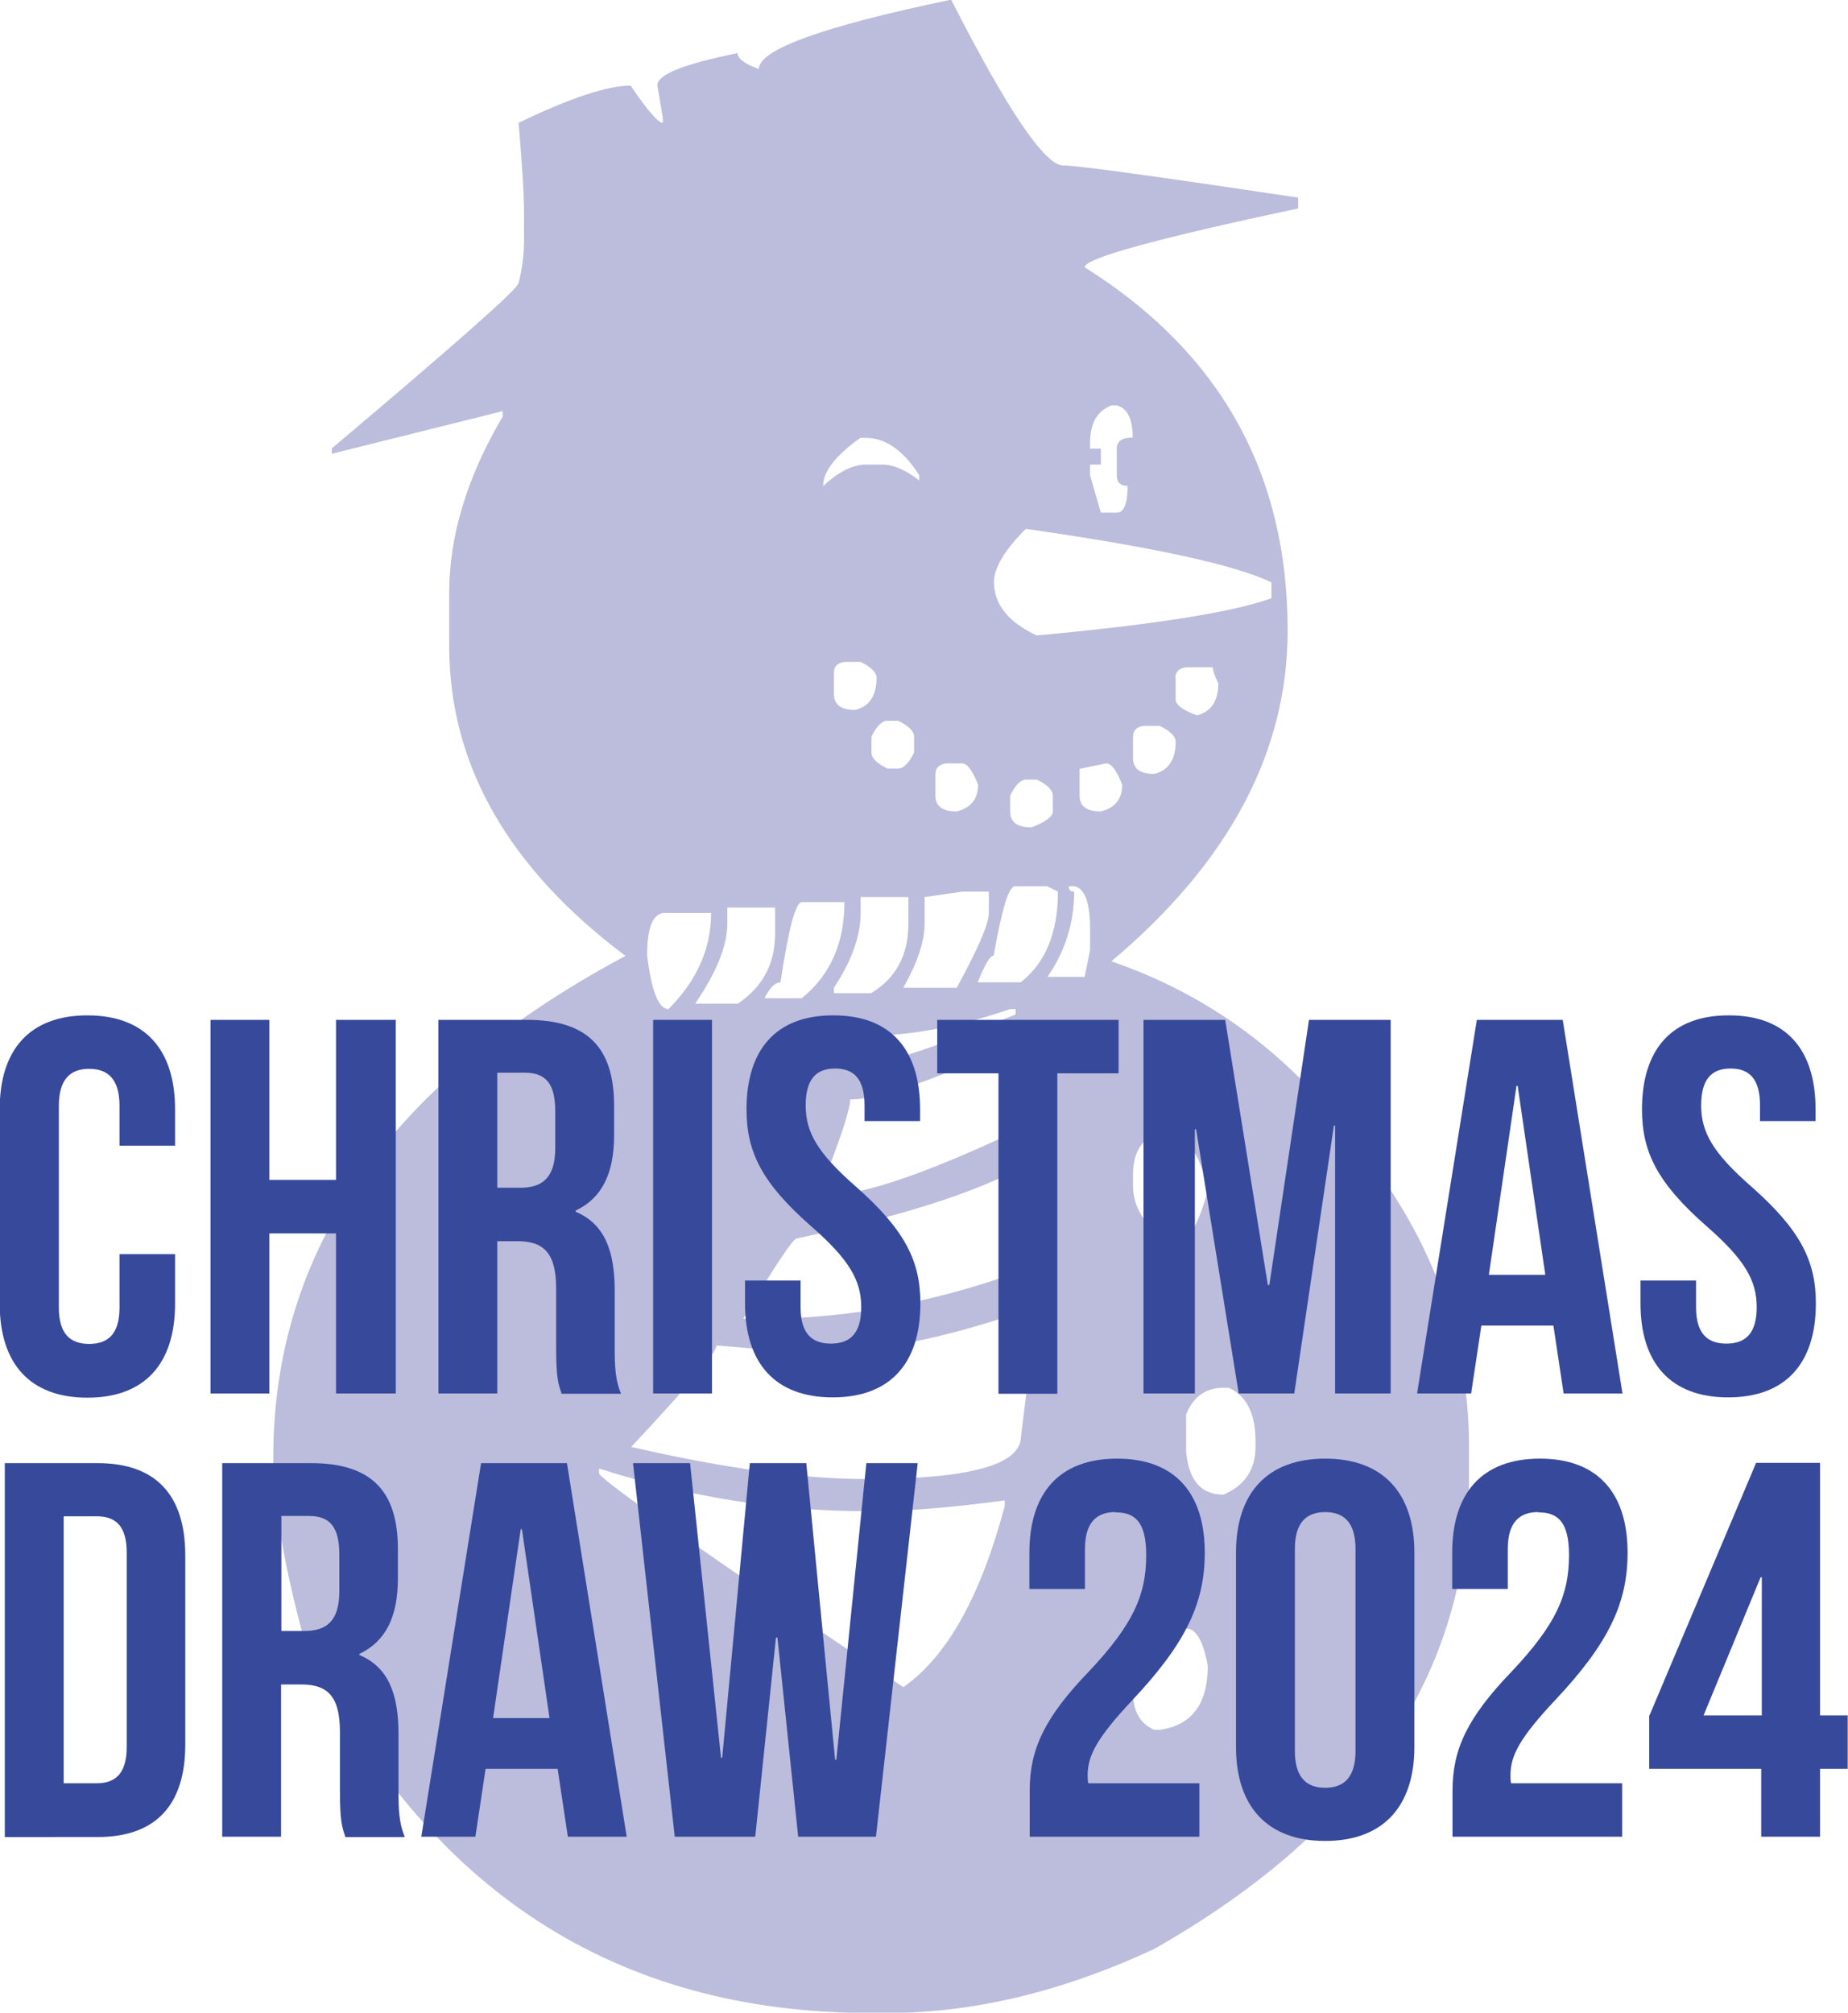 <?xml version="1.0" encoding="UTF-8"?>
<svg id="b" data-name="Layer 2" xmlns="http://www.w3.org/2000/svg" viewBox="0 0 61.54 67.02">
  <defs>
    <style>
      .d {
        fill: #36499b;
      }

      .d, .e {
        stroke-width: 0px;
      }

      .e {
        fill: #bcbcdc;
      }
    </style>
  </defs>
  <g id="c" data-name="Layer 1">
    <g>
      <path class="e" d="M31.68,0c1.87,3.67,3.11,5.51,3.73,5.51.47,0,3.08.36,7.82,1.07v.36c-4.74,1.01-7.11,1.66-7.11,1.96,4.5,2.82,6.76,6.84,6.76,12.09,0,4.06-1.96,7.73-5.87,11.02,3.2,1.1,5.87,3.05,8,5.87,2.61,3.14,3.91,6.58,3.91,10.31v1.07c0,6.46-3.5,11.67-10.49,15.64-3.05,1.42-6.02,2.13-8.89,2.13h-.53c-8.53,0-14.81-4.09-18.84-12.27-.71-2.61-1.07-4.68-1.07-6.22,0-6.96,3.91-12.53,11.73-16.71-3.91-2.93-5.87-6.37-5.87-10.31v-1.78c0-1.9.59-3.85,1.78-5.87v-.18l-5.69,1.42v-.18c4.15-3.5,6.22-5.33,6.22-5.51.12-.47.18-.95.18-1.42v-.89c0-.62-.06-1.63-.18-3.02,1.72-.83,2.96-1.24,3.73-1.24.56.83.92,1.24,1.07,1.24v-.18l-.18-1.07c0-.36.89-.71,2.67-1.07,0,.18.24.36.71.53,0-.65,2.13-1.42,6.4-2.31ZM19.95,48.89v.18c.18.3,3.56,2.67,10.13,7.11,1.45-1.01,2.58-3.02,3.38-6.04v-.18c-1.78.24-3.26.36-4.44.36h-.18c-2.93,0-5.9-.47-8.89-1.42ZM27.59,44.98h-1.6l-2.13-.18c0,.24-.95,1.36-2.84,3.38,3.08.71,5.69,1.07,7.82,1.07,3.44,0,5.16-.47,5.16-1.42l.53-4.27h-.18c-2.67.95-4.92,1.42-6.76,1.42ZM21.55,31.82c.15,1.19.38,1.78.71,1.78.95-.95,1.42-2.01,1.42-3.2h-1.6c-.36.06-.53.53-.53,1.42ZM24.22,30.22v.53c0,.74-.36,1.63-1.07,2.67h1.42c.83-.56,1.24-1.33,1.24-2.31v-.89h-1.6ZM24.75,43.91h.71c2.9,0,5.93-.59,9.07-1.78v-3.56c-1.54.98-4.21,1.87-8,2.67-.12,0-.71.89-1.78,2.67ZM25.46,33.24h1.24c.95-.77,1.42-1.84,1.42-3.2h-1.42c-.21,0-.44.89-.71,2.67-.18,0-.36.18-.53.53ZM27.24,39.82h.18c1.33,0,3.7-.83,7.11-2.49v-1.96l-.18-.89c-3.02,1.42-5.04,2.13-6.04,2.13,0,.36-.36,1.42-1.07,3.2ZM27.42,16.18c.5-.47.98-.71,1.42-.71h.53c.38,0,.8.18,1.24.53v-.18c-.53-.83-1.13-1.24-1.78-1.24h-.18c-.83.59-1.24,1.13-1.24,1.6ZM27.77,22.4v.71c0,.36.24.53.71.53.47-.12.71-.47.71-1.07,0-.18-.18-.36-.53-.53h-.53c-.24.03-.36.15-.36.36ZM28.66,29.87v.53c0,.77-.3,1.6-.89,2.49v.18h1.24c.83-.5,1.24-1.27,1.24-2.31v-.89h-1.6ZM28.84,34.49v.89h.18c.59,0,2.19-.53,4.8-1.6v-.18h-.18c-1.72.59-3.32.89-4.8.89ZM29.02,24.53v.53c0,.18.18.36.53.53h.36c.18,0,.36-.18.53-.53v-.53c0-.18-.18-.36-.53-.53h-.36c-.18,0-.36.18-.53.53ZM30.79,29.87v.89c0,.59-.24,1.3-.71,2.13h1.78c.71-1.3,1.07-2.13,1.07-2.49v-.71h-.89l-1.24.18ZM31.15,25.78v.71c0,.36.24.53.71.53.47-.12.71-.41.71-.89-.18-.47-.36-.71-.53-.71h-.53c-.24.03-.36.15-.36.36ZM32.57,32.71h1.42c.83-.65,1.24-1.66,1.24-3.02l-.36-.18h-1.07c-.21,0-.44.77-.71,2.31-.12,0-.3.3-.53.89ZM34.17,17.6c-.71.71-1.07,1.3-1.07,1.78,0,.74.47,1.33,1.42,1.78,3.91-.36,6.52-.77,7.82-1.24v-.53c-1.24-.59-3.97-1.18-8.18-1.78ZM33.64,26.49v.53c0,.36.24.53.71.53.47-.18.71-.36.71-.53v-.53c0-.18-.18-.36-.53-.53h-.36c-.18,0-.36.18-.53.53ZM35.59,29.51c0,.12.06.18.18.18,0,1.04-.3,1.99-.89,2.84h1.24l.18-.89v-.71c0-.89-.18-1.36-.53-1.42h-.18ZM35.95,25.6v.89c0,.36.24.53.71.53.47-.12.71-.41.71-.89-.18-.47-.36-.71-.53-.71l-.89.18ZM36.3,14.76v.18h.36v.53h-.36v.36l.36,1.24h.53c.24,0,.36-.3.36-.89-.24,0-.36-.12-.36-.36v-.89c0-.24.18-.36.53-.36,0-.62-.18-.98-.53-1.07h-.18c-.47.18-.71.59-.71,1.24ZM37.73,24.53v.71c0,.36.24.53.71.53.47-.12.71-.47.71-1.07,0-.18-.18-.36-.53-.53h-.53c-.24.03-.36.15-.36.36ZM37.73,39.11v.36c0,.71.36,1.3,1.07,1.78h.53c.3,0,.59-.53.89-1.6-.24-1.3-.77-1.96-1.6-1.96-.59.21-.89.68-.89,1.42ZM37.73,56.18v.18c0,.62.24,1.04.71,1.24h.18c1.07-.15,1.6-.86,1.6-2.13-.15-.83-.39-1.24-.71-1.24h-.71c-.71.39-1.07,1.04-1.07,1.96ZM39.15,22.58v.71c0,.18.24.36.71.53.47-.12.71-.47.71-1.07-.12-.24-.18-.41-.18-.53h-.89c-.24.03-.36.15-.36.36ZM39.5,47.11v1.24c.09.95.5,1.42,1.24,1.42.71-.3,1.07-.83,1.07-1.6v-.18c0-.92-.3-1.51-.89-1.78h-.18c-.59,0-1.01.3-1.24.89Z"/>
      <g>
        <path class="d" d="M5.83,41.76v1.65c0,1.99-1,3.13-2.92,3.13s-2.92-1.14-2.92-3.13v-6.47c0-1.99,1-3.13,2.92-3.13s2.92,1.14,2.92,3.13v1.21h-1.85v-1.33c0-.89-.39-1.23-1.01-1.23s-1.01.34-1.01,1.23v6.72c0,.89.39,1.21,1.01,1.21s1.01-.32,1.01-1.21v-1.78h1.85Z"/>
        <path class="d" d="M8.97,46.4h-1.96v-12.44h1.96v5.33h2.22v-5.33h1.99v12.44h-1.99v-5.33h-2.22v5.33Z"/>
        <path class="d" d="M18.7,46.4c-.11-.32-.18-.52-.18-1.53v-1.96c0-1.16-.39-1.58-1.28-1.58h-.68v5.07h-1.96v-12.44h2.95c2.03,0,2.9.94,2.9,2.86v.98c0,1.28-.41,2.1-1.28,2.51v.04c.98.41,1.3,1.33,1.3,2.63v1.92c0,.6.02,1.05.21,1.51h-1.99ZM16.56,35.73v3.82h.76c.73,0,1.17-.32,1.17-1.32v-1.23c0-.89-.3-1.28-1-1.28h-.94Z"/>
        <path class="d" d="M21.75,33.96h1.96v12.44h-1.96v-12.44Z"/>
        <path class="d" d="M27.76,33.81c1.9,0,2.88,1.14,2.88,3.13v.39h-1.85v-.52c0-.89-.36-1.23-.98-1.23s-.98.34-.98,1.23.39,1.58,1.67,2.7c1.63,1.44,2.15,2.47,2.15,3.89,0,1.99-1,3.13-2.92,3.13s-2.92-1.14-2.92-3.13v-.76h1.85v.89c0,.89.39,1.21,1.01,1.21s1.01-.32,1.01-1.21-.39-1.58-1.67-2.7c-1.64-1.44-2.15-2.47-2.15-3.89,0-1.99.98-3.13,2.88-3.13Z"/>
        <path class="d" d="M31.21,33.96h6.04v1.78h-2.04v10.67h-1.96v-10.67h-2.04v-1.78Z"/>
        <path class="d" d="M42.23,42.79h.04l1.32-8.83h2.72v12.44h-1.85v-8.92h-.04l-1.32,8.92h-1.85l-1.42-8.8h-.04v8.8h-1.71v-12.44h2.72l1.42,8.83Z"/>
        <path class="d" d="M54.04,46.4h-1.97l-.34-2.26h-2.4l-.34,2.26h-1.8l1.99-12.44h2.86l1.99,12.44ZM49.58,42.45h1.88l-.92-6.29h-.04l-.92,6.29Z"/>
        <path class="d" d="M57.58,33.81c1.9,0,2.88,1.14,2.88,3.13v.39h-1.85v-.52c0-.89-.36-1.23-.98-1.23s-.98.34-.98,1.23.39,1.58,1.67,2.7c1.63,1.44,2.15,2.47,2.15,3.89,0,1.99-1,3.13-2.92,3.13s-2.92-1.14-2.92-3.13v-.76h1.85v.89c0,.89.39,1.21,1.01,1.21s1.01-.32,1.01-1.21-.39-1.58-1.67-2.7c-1.64-1.44-2.15-2.47-2.15-3.89,0-1.99.98-3.13,2.88-3.13Z"/>
        <path class="d" d="M.16,48.72h3.09c1.96,0,2.92,1.08,2.92,3.08v6.29c0,1.99-.96,3.08-2.92,3.08H.16v-12.44ZM2.12,50.49v8.89h1.1c.62,0,1-.32,1-1.21v-6.47c0-.89-.37-1.21-1-1.21h-1.1Z"/>
        <path class="d" d="M11.5,61.16c-.11-.32-.18-.52-.18-1.53v-1.96c0-1.16-.39-1.58-1.28-1.58h-.68v5.07h-1.96v-12.44h2.95c2.03,0,2.9.94,2.9,2.86v.98c0,1.28-.41,2.1-1.28,2.51v.04c.98.41,1.3,1.33,1.3,2.63v1.92c0,.6.02,1.05.21,1.51h-1.99ZM9.37,50.49v3.82h.76c.73,0,1.17-.32,1.17-1.32v-1.23c0-.89-.3-1.28-1-1.28h-.94Z"/>
        <path class="d" d="M20.88,61.16h-1.97l-.34-2.26h-2.4l-.34,2.26h-1.8l1.99-12.44h2.86l1.99,12.44ZM16.42,57.21h1.88l-.92-6.29h-.04l-.92,6.29Z"/>
        <path class="d" d="M25.88,54.53h-.04l-.69,6.63h-2.68l-1.39-12.44h1.9l1.03,9.81h.04l.92-9.81h1.88l.96,9.88h.04l1-9.88h1.71l-1.39,12.44h-2.59l-.69-6.63Z"/>
        <path class="d" d="M37.14,50.35c-.62,0-1.01.34-1.01,1.23v1.33h-1.85v-1.21c0-1.99,1-3.13,2.92-3.13s2.92,1.14,2.92,3.13c0,1.65-.6,2.99-2.42,4.92-1.16,1.24-1.48,1.83-1.48,2.49,0,.09,0,.18.02.27h3.7v1.78h-5.65v-1.53c0-1.39.5-2.44,1.96-3.96,1.49-1.58,1.92-2.56,1.92-3.89,0-1.12-.39-1.42-1.01-1.42Z"/>
        <path class="d" d="M41.16,51.7c0-1.99,1.05-3.13,2.97-3.13s2.97,1.14,2.97,3.13v6.47c0,1.99-1.05,3.13-2.97,3.13s-2.97-1.14-2.97-3.13v-6.47ZM43.12,58.3c0,.89.39,1.23,1.01,1.23s1.01-.34,1.01-1.23v-6.72c0-.89-.39-1.23-1.01-1.23s-1.01.34-1.01,1.23v6.72Z"/>
        <path class="d" d="M51.22,50.35c-.62,0-1.01.34-1.01,1.23v1.33h-1.85v-1.21c0-1.99,1-3.13,2.92-3.13s2.92,1.14,2.92,3.13c0,1.65-.6,2.99-2.42,4.92-1.16,1.24-1.48,1.83-1.48,2.49,0,.09,0,.18.02.27h3.7v1.78h-5.65v-1.53c0-1.39.5-2.44,1.96-3.96,1.49-1.58,1.92-2.56,1.92-3.89,0-1.12-.39-1.42-1.01-1.42Z"/>
        <path class="d" d="M54.93,57.12l3.55-8.41h2.13v8.41h.92v1.78h-.92v2.26h-1.96v-2.26h-3.73v-1.78ZM58.67,57.12v-4.6h-.04l-1.9,4.6h1.94Z"/>
      </g>
    </g>
  </g>
</svg>